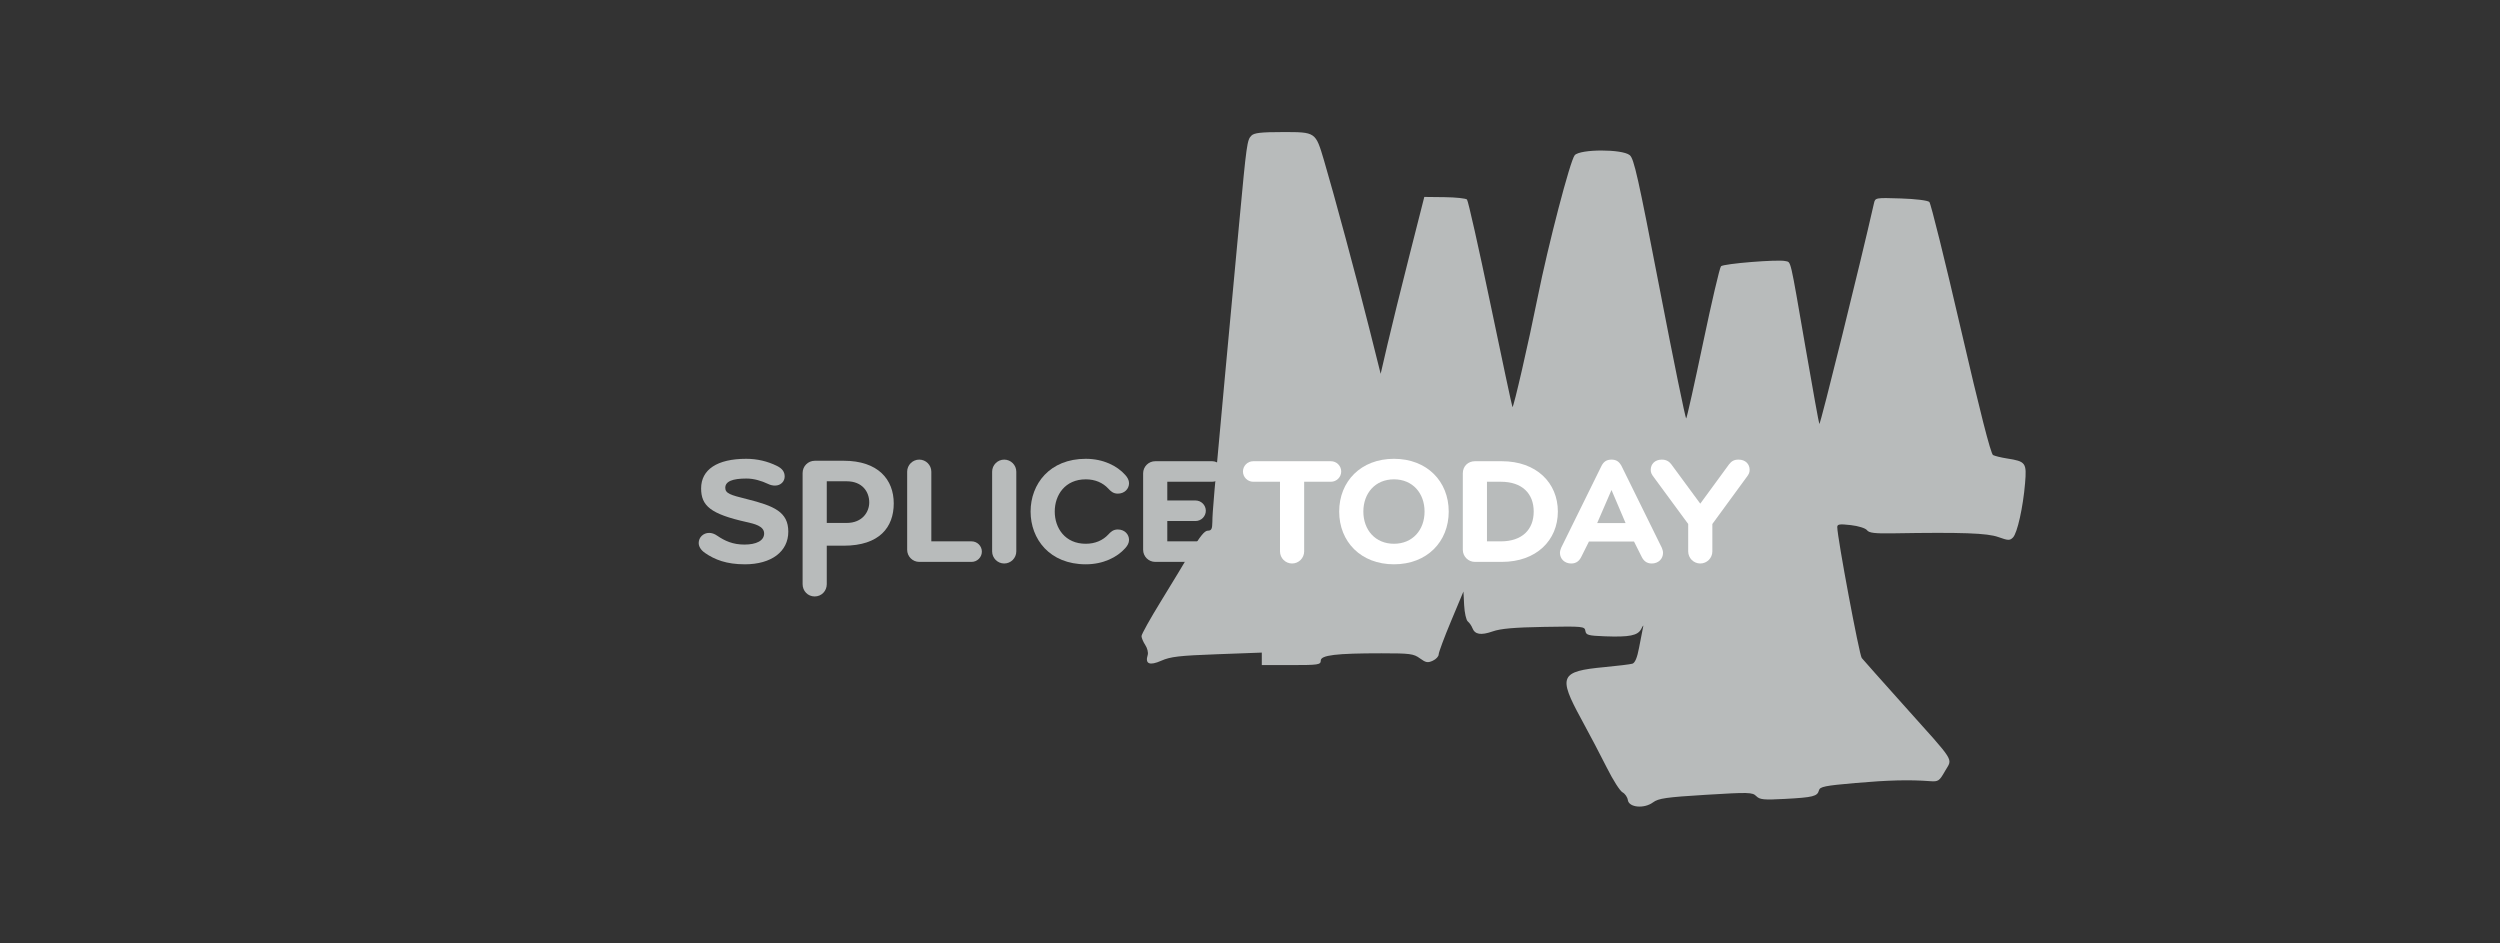 <?xml version="1.0" standalone="no"?>
<!DOCTYPE svg
  PUBLIC '-//W3C//DTD SVG 1.1//EN'
  'http://www.w3.org/Graphics/SVG/1.1/DTD/svg11.dtd'>
<svg height="100%" style="fill-rule:evenodd;clip-rule:evenodd;stroke-linejoin:round;stroke-miterlimit:1.414;" version="1.1" viewBox="0 0 1060 400" width="100%" xml:space="preserve" xmlns="http://www.w3.org/2000/svg" xmlns:xlink="http://www.w3.org/1999/xlink">
  <rect x="0" y="0" width="1060" height="400" fill="#333333" stroke="none"/>
  <g id="splice">
    <g>
      <path d="M315.797,239.265c-7.77,0 -12.722,-1.961 -16.82,-4.779c-1.877,-1.28 -2.731,-2.818 -2.731,-4.268c0,-2.307 1.878,-4.269 4.44,-4.269c1.025,0 2.219,0.341 3.413,1.192c3.245,2.221 6.661,3.759 11.526,3.759c5.037,0 8.367,-1.622 8.367,-4.698c0,-3.156 -4.098,-4.098 -7.513,-4.863c-15.281,-3.416 -19.207,-6.915 -19.207,-14.257c0,-7.94 6.742,-12.549 19.121,-12.549c4.61,0 8.962,1.024 12.975,2.987c2.307,1.111 3.332,2.56 3.332,4.525c0,2.048 -1.623,3.842 -4.098,3.842c-0.854,0 -1.879,-0.172 -2.903,-0.683c-2.902,-1.368 -6.06,-2.306 -9.22,-2.306c-5.891,0 -8.964,1.195 -8.964,3.928c0,2.39 2.22,3.073 9.135,4.781c11.609,2.902 17.586,5.462 17.586,13.829c0,8.452 -7.172,13.829 -18.439,13.829Z" style="fill:#b8bbbb;fill-rule:nonzero;"/>
      <path d="M368.558,213.023c0,-4.514 -2.943,-8.96 -9.579,-8.96l-8.431,0l0,17.664l8.431,0c6.62,0 9.579,-4.602 9.579,-8.704M378.949,213.449c0,10.073 -6.021,17.925 -21.227,17.925l-7.174,0l0,16.31c0,2.903 -2.226,5.211 -5.128,5.211c-2.904,0 -5.116,-2.308 -5.116,-5.211l0,-47.121c0,-2.902 2.304,-5.207 5.208,-5.207l12.21,0c14.629,0 21.227,7.981 21.227,18.093" style="fill:#b8bbbb;fill-rule:nonzero;"/>
      <path d="M411.958,229.535c2.391,0 4.355,1.961 4.355,4.353c0,2.388 -1.964,4.353 -4.355,4.353l-22.197,0c-2.815,0 -5.122,-2.305 -5.122,-5.125l0,-33.121c0,-2.816 2.307,-5.121 5.122,-5.121c2.819,0 5.123,2.305 5.123,5.121l0,29.54l17.074,0Z" style="fill:#b8bbbb;fill-rule:nonzero;"/>
      <path d="M420.664,199.995c0,-2.816 2.306,-5.121 5.123,-5.121c2.817,0 5.122,2.305 5.122,5.121l0,33.808c0,2.816 -2.305,5.12 -5.122,5.12c-2.817,0 -5.123,-2.304 -5.123,-5.12l0,-33.808Z" style="fill:#b8bbbb;fill-rule:nonzero;"/>
      <path d="M447.212,216.9c0,7.086 4.44,13.657 13.148,13.657c4.013,0 7.255,-1.452 9.561,-3.926c0.938,-1.023 2.049,-2.133 4.013,-2.133c2.902,0 4.78,2.049 4.78,4.439c0,1.281 -0.682,2.476 -1.622,3.498c-3.415,3.841 -9.305,6.83 -16.732,6.83c-15.281,0 -23.39,-10.67 -23.39,-22.365c0,-11.696 8.109,-22.367 23.39,-22.367c7.427,0 13.317,2.987 16.732,6.83c0.94,1.023 1.622,2.219 1.622,3.498c0,2.392 -1.878,4.441 -4.78,4.441c-1.964,0 -3.075,-1.11 -4.013,-2.135c-2.306,-2.477 -5.548,-3.928 -9.561,-3.928c-8.708,0 -13.148,6.574 -13.148,13.661Z" style="fill:#b8bbbb;fill-rule:nonzero;"/>
      <path d="M494.933,229.535l20.069,0c2.39,0 4.354,1.961 4.354,4.353c0,2.388 -1.964,4.353 -4.354,4.353l-25.19,0c-2.818,0 -5.123,-2.305 -5.123,-5.125l0,-32.439c0,-2.815 2.305,-5.12 5.123,-5.12l24.166,0c2.392,0 4.354,1.963 4.354,4.354c0,2.391 -1.962,4.354 -4.354,4.354l-19.045,0l0,7.939l11.981,0c2.39,0 4.355,1.964 4.355,4.355c0,2.39 -1.965,4.354 -4.355,4.354l-11.981,0l0,8.622Z" style="fill:#b8bbbb;fill-rule:nonzero;"/>
    </g>
  </g>
  <g id="road-cones">
    <path d="M530.6,57.5c-1.824,1.824 -2.031,3.3 -5.128,36.5c-1.362,14.593 -4.078,43.8 -6.045,65c-4.78,51.5 -5.333,57.904 -5.384,62.3c-0.035,3 -0.403,3.7 -1.943,3.7c-1.336,0 -3.341,2.45 -6.75,8.25c-2.679,4.556 -8.545,14.25 -13.1,21.65c-4.556,7.4 -8.25,14.027 -8.25,14.8c0,0.759 0.733,2.5 1.6,3.8c0.866,1.3 1.339,3.225 1.031,4.2c-1.205,3.816 0.769,4.65 5.769,2.437c3.873,-1.715 7.6,-2.147 23.6,-2.737l19,-0.7l0,5.3l12.5,0c11.5,0 12.5,-0.152 12.5,-1.9c0,-2.315 6.5,-3.1 25.7,-3.1c12.2,0 13.664,0.193 16.35,2.15c2.5,1.823 3.331,1.975 5.45,1c1.4,-0.643 2.5,-1.832 2.5,-2.7c0,-0.852 2.363,-7.2 5.25,-14.1l5.25,-12.55l0.3,5.85c0.164,3.2 0.866,6.303 1.55,6.85c0.694,0.556 1.558,1.8 1.944,2.8c1.06,2.747 3.606,3.165 8.606,1.412c3.396,-1.19 9.1,-1.69 21.8,-1.912c16.5,-0.287 17.212,-0.218 17.5,1.7c0.266,1.775 1.2,2.034 8.3,2.298c10.4,0.387 13.927,-0.324 15.362,-3.098c0.982,-1.9 1.076,-1.927 0.688,-0.2c-0.247,1.097 -0.97,4.8 -1.6,8.2c-0.761,4.1 -1.709,6.37 -2.8,6.7c-0.906,0.275 -6.25,0.931 -11.85,1.455c-18.8,1.758 -19.756,3.859 -9.94,21.845c3.547,6.5 8.506,15.933 11.04,21c2.55,5.1 5.469,9.668 6.55,10.25c1.063,0.573 2.085,2.05 2.249,3.25c0.435,3.207 6.901,3.809 10.701,0.998c2.308,-1.708 5.55,-2.172 22.35,-3.198c18.3,-1.117 19.77,-1.079 21.4,0.55c1.516,1.517 3.15,1.675 12.25,1.184c11.9,-0.642 13.692,-1.096 14.34,-3.634c0.395,-1.546 2.56,-1.982 15.36,-3.095c14.1,-1.226 22.995,-1.448 31.7,-0.791c3.552,0.268 3.97,-0.014 6.408,-4.314c3.181,-5.61 4.952,-2.8 -17.714,-28.1c-9.048,-10.1 -16.94,-18.972 -17.611,-19.8c-1.046,-1.288 -10.383,-51.2 -10.383,-55.5c0,-1.252 0.95,-1.392 5.75,-0.85c3.2,0.362 6.237,1.316 6.85,2.15c0.855,1.167 3.3,1.464 11,1.337c29.4,-0.486 39.965,-0.112 44.7,1.582c4.2,1.503 4.859,1.522 6.2,0.181c1.83,-1.83 4.277,-12.8 5.13,-23c0.728,-8.7 0.308,-9.271 -7.73,-10.517c-2.4,-0.372 -5.06,-1.023 -5.85,-1.433c-0.958,-0.495 -5.594,-18.65 -13.65,-53.45c-6.714,-29 -12.718,-53.217 -13.35,-53.85c-0.665,-0.664 -5.75,-1.297 -12.05,-1.5c-10.8,-0.346 -10.905,-0.328 -11.441,2.05c-5.523,24.5 -22.722,94.001 -23.159,93.586c-0.165,-0.157 -2.792,-14.686 -5.837,-32.286c-6.765,-39.1 -6.079,-36.151 -8.563,-36.8c-3,-0.784 -26.185,1.085 -27.3,2.2c-0.55,0.55 -3.976,15.2 -7.6,32.5c-3.625,17.3 -6.848,31.726 -7.15,32c-0.303,0.276 -5.335,-24.3 -11.2,-54.7c-9.223,-47.8 -10.932,-55.43 -12.75,-56.92c-3.2,-2.622 -20.947,-2.606 -23.314,0.02c-1.883,2.09 -11.279,38.1 -15.708,60.2c-3.807,19 -10.253,47.077 -10.698,46.6c-0.155,-0.165 -4.347,-19.8 -9.33,-43.7c-4.984,-23.9 -9.455,-43.804 -9.95,-44.3c-0.492,-0.491 -4.8,-0.945 -9.5,-1l-8.6,-0.1l-6.35,25c-3.506,13.8 -7.65,30.6 -9.25,37.5l-2.9,12.5l-4.766,-19c-5.191,-20.7 -15.223,-57.939 -19.261,-71.5c-3.599,-12.086 -3.473,-12 -17.473,-12c-9.2,0 -12.131,0.331 -13.3,1.5Z" style="fill:#b8bbbb;fill-rule:nonzero;"/>
  </g>
  <g id="today">
    <g>
      <path d="M552.962,233.803c0,2.816 -2.304,5.12 -5.12,5.12c-2.817,0 -5.123,-2.304 -5.123,-5.12l0,-29.538l-11.354,0c-2.39,0 -4.353,-1.963 -4.353,-4.354c0,-2.391 1.963,-4.354 4.353,-4.354l32.951,0c2.394,0 4.355,1.963 4.355,4.354c0,2.391 -1.961,4.354 -4.355,4.354l-11.354,0l0,29.538Z" style="fill:#fff;fill-rule:nonzero;"/>
      <path d="M591.039,230.557c7.938,0 12.974,-5.889 12.974,-13.657c0,-7.769 -5.036,-13.661 -12.974,-13.661c-7.942,0 -12.977,5.892 -12.977,13.661c0,7.768 5.035,13.657 12.977,13.657ZM591.039,239.265c-14.002,0 -23.222,-9.559 -23.222,-22.365c0,-12.807 9.22,-22.367 23.222,-22.367c13.999,0 23.218,9.56 23.218,22.367c0,12.806 -9.219,22.365 -23.218,22.365Z" style="fill:#fff;fill-rule:nonzero;"/>
      <path d="M630.475,204.265l0,25.27l5.902,0c8.961,0 13.915,-4.953 13.915,-12.635c0,-7.684 -4.954,-12.635 -13.915,-12.635l-5.902,0ZM620.233,200.677c0,-3.072 2.305,-5.12 5.123,-5.12l11.445,0c14.598,0 23.732,9.133 23.732,21.343c0,12.205 -9.134,21.341 -23.732,21.341l-11.445,0c-2.818,0 -5.123,-2.305 -5.123,-5.125l0,-32.439Z" style="fill:#fff;fill-rule:nonzero;"/>
      <path d="M677.208,221.773l12.037,0l-5.971,-14.009l-6.066,14.009ZM704.612,232.264c0.259,0.599 0.517,1.453 0.517,2.136c0,2.559 -1.969,4.523 -4.785,4.523c-2.219,0 -3.5,-1.194 -4.352,-2.987l-3.173,-6.338l-19.1,0l-3.169,6.338c-0.852,1.793 -2.133,2.987 -4.353,2.987c-2.815,0 -4.78,-1.964 -4.78,-4.523c0,-0.683 0.255,-1.537 0.513,-2.136l17.071,-34.659c0.858,-1.707 2.05,-2.731 4.273,-2.731c2.219,0 3.328,1.024 4.267,2.731l17.071,34.659Z" style="fill:#fff;fill-rule:nonzero;"/>
      <path d="M726.039,222.169l0,11.634c0,2.816 -2.303,5.12 -5.124,5.12c-2.816,0 -5.12,-2.304 -5.12,-5.12l0,-11.634l-14.61,-19.867c-0.853,-1.111 -1.28,-1.878 -1.28,-3.073c0,-2.478 1.794,-4.355 4.695,-4.355c1.965,0 3.161,0.854 4.012,1.964l12.303,16.711l12.228,-16.711c1.023,-1.281 2.046,-1.964 4.009,-1.964c2.903,0 4.697,1.877 4.697,4.355c0,1.195 -0.428,1.962 -1.281,3.073l-14.529,19.867Z" style="fill:#fff;fill-rule:nonzero;"/>
    </g>
  </g>
</svg>
